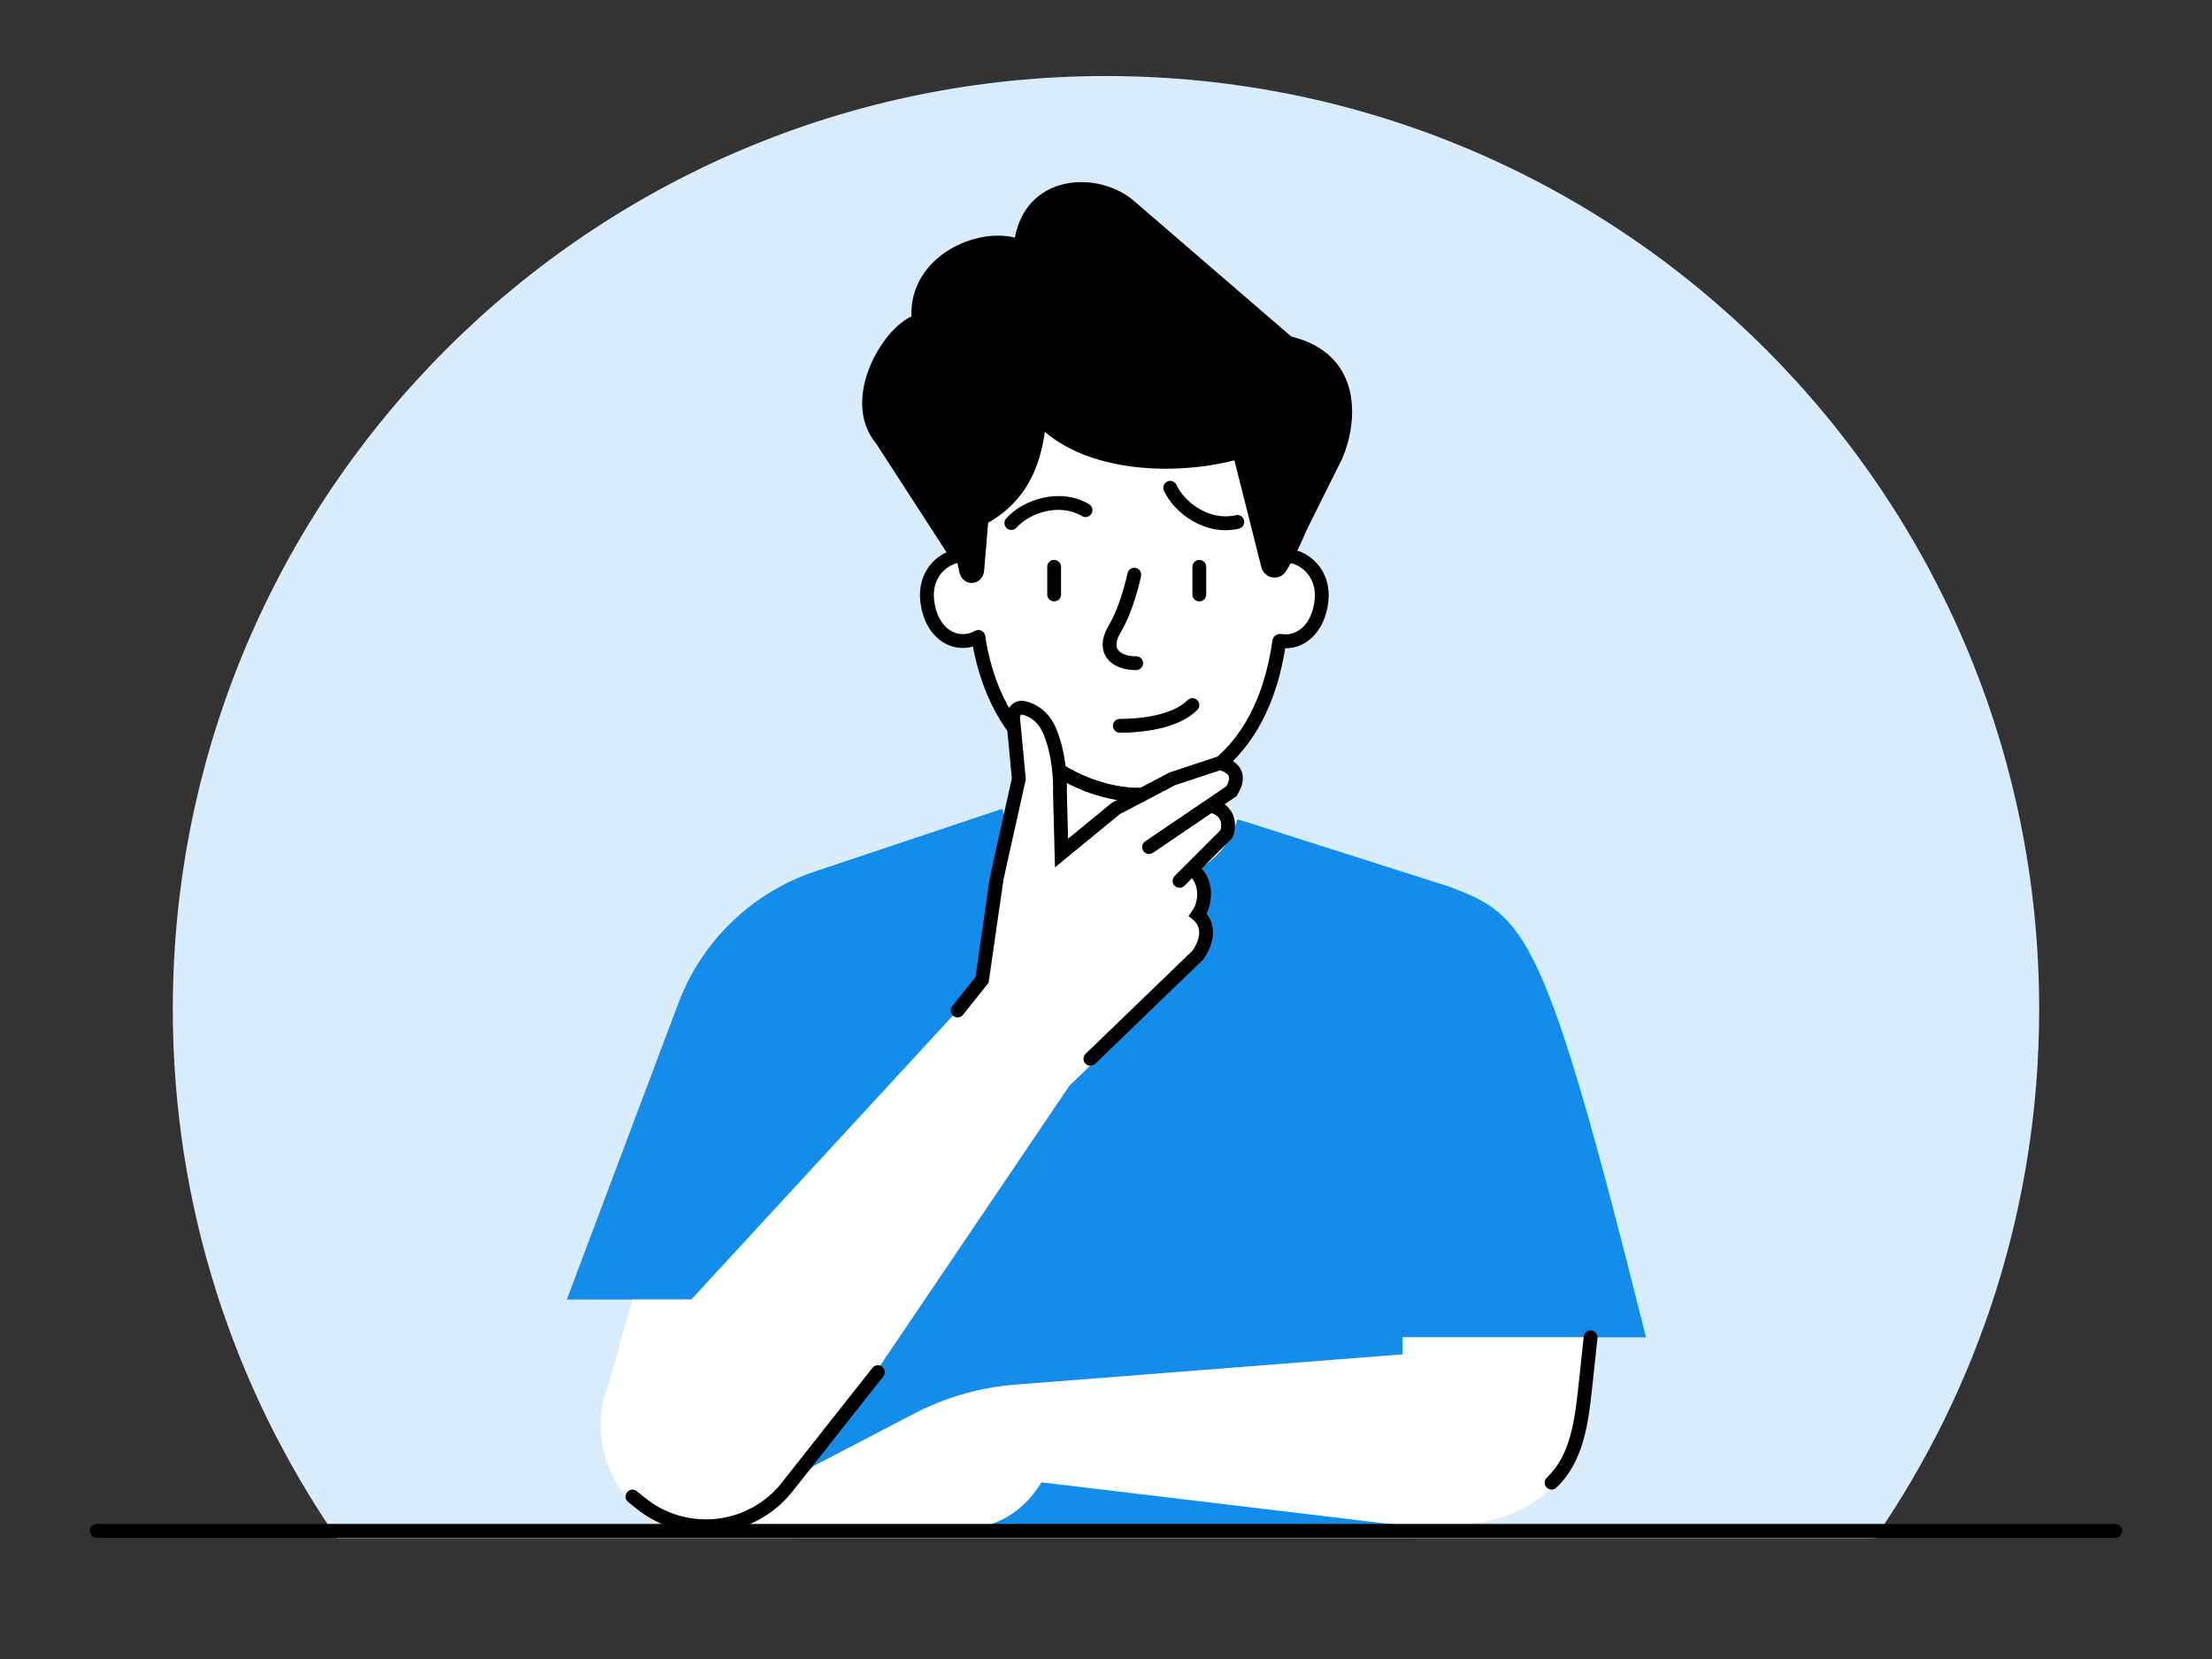 <svg width="320" height="240" viewBox="0 0 320 240" fill="none" xmlns="http://www.w3.org/2000/svg">
<rect x="0" y="0" width="320" height="240" fill="#333333" stroke="none"/>
<path d="M159.999 11C85.441 11 24.999 71.442 24.999 146C24.999 174.402 33.77 200.756 48.751 222.5H271.247C286.228 200.756 294.999 174.402 294.999 146C294.999 71.442 234.557 11 159.999 11Z" fill="#D8ECFC"/>
<path d="M193.29 65.866L182.442 87.66L181.579 66.924C165.749 72.696 155.08 64.603 151.724 59.835C149.209 65.235 141.968 64.007 141.142 60.617L142.816 87.141L127.578 63.607C122.537 57.653 128.952 47.429 132.907 46.466C131.972 37.716 142.293 33.407 147.638 35.695C148.599 25.885 158.98 25.75 163.608 30.009L186.336 49.606C196.476 51.924 195.197 61.412 193.29 65.866Z" fill="black"/>
<path fill-rule="evenodd" clip-rule="evenodd" d="M154.464 28.553C157.446 27.894 160.863 28.841 162.931 30.744L162.943 30.755L185.872 50.526L186.114 50.581C188.496 51.126 190.138 52.074 191.26 53.203C192.382 54.333 193.034 55.695 193.355 57.15C194.002 60.086 193.28 63.337 192.382 65.447L183.28 83.734L182.522 65.516L181.237 65.985C165.915 71.571 155.693 63.735 152.542 59.259L151.547 57.846L150.818 59.413C149.755 61.696 147.721 62.57 145.825 62.523C144.868 62.499 143.981 62.238 143.31 61.83C142.637 61.421 142.242 60.905 142.114 60.381L140.145 60.68L141.578 83.387L128.383 63.009L128.342 62.96C126.179 60.406 126.386 56.827 127.788 53.559C128.48 51.948 129.435 50.488 130.437 49.386C131.464 48.256 132.441 47.608 133.144 47.437L133.994 47.23L133.901 46.359C133.485 42.462 135.549 39.534 138.433 37.798C141.37 36.03 144.944 35.629 147.245 36.614L148.5 37.152L148.634 35.792C148.856 33.519 149.615 31.88 150.635 30.734C151.658 29.586 152.994 28.877 154.464 28.553ZM146.817 34.37C147.202 32.318 148.016 30.667 149.142 29.404C150.48 27.901 152.209 27.003 154.033 26.6C157.632 25.805 161.712 26.914 164.273 29.261L186.805 48.689C189.369 49.314 191.292 50.397 192.679 51.794C194.11 53.234 194.919 54.956 195.308 56.72C196.077 60.209 195.214 63.915 194.21 66.26L194.199 66.286L183.337 88.106L181.443 87.702L180.636 68.307C166.212 72.988 156.049 66.503 151.839 61.603C150.282 63.727 147.928 64.576 145.775 64.522C144.53 64.491 143.319 64.16 142.331 63.575L144.056 90.894L126.773 64.202C123.943 60.81 124.424 56.327 125.951 52.771C126.727 50.961 127.802 49.312 128.957 48.041C129.848 47.061 130.848 46.237 131.855 45.78C131.687 41.327 134.21 38.006 137.402 36.084C140.306 34.336 143.92 33.65 146.817 34.37Z" fill="black"/>
<path d="M175.073 100.627H151.478L151.215 116.923L142.335 118.612L149.11 126.7C155.011 133.744 165.419 134.876 172.697 129.265L183.774 120.724L175.317 116.501L175.073 100.627Z" fill="white"/>
<path d="M185.628 80.952C194.263 32.61 126.582 43.154 140.921 80.952C138.034 79.978 134.033 81.606 134.654 87.188C135.275 92.77 139.852 93.391 141.484 92.15C144.589 105.795 154.524 113.858 164.458 113.858C174.393 113.858 182.426 106.212 184.948 92.77C187.432 93.391 190.652 92.082 191.215 87.775C191.779 83.467 189.295 79.746 185.628 80.952Z" fill="white"/>
<path fill-rule="evenodd" clip-rule="evenodd" d="M180.794 55.91C185.776 61.182 188.597 69.331 187.324 80.48C187.262 81.028 186.766 81.422 186.217 81.36C185.669 81.297 185.275 80.802 185.337 80.253C186.558 69.558 183.834 62.039 179.34 57.283C174.832 52.514 168.429 50.401 162.06 50.745C155.687 51.09 149.423 53.892 145.228 58.853C141.052 63.789 138.855 70.946 140.739 80.166C140.85 80.707 140.501 81.235 139.96 81.346C139.419 81.457 138.89 81.108 138.78 80.566C136.784 70.805 139.092 63.009 143.701 57.561C148.289 52.136 155.088 49.119 161.952 48.748C168.818 48.377 175.824 50.652 180.794 55.91ZM141.411 91.452C141.956 91.364 142.47 91.734 142.559 92.279C144.002 101.153 148.071 106.555 152.471 109.751C156.902 112.97 161.717 113.986 164.644 113.986C167.549 113.986 171.779 113.034 175.585 109.917C179.373 106.816 182.825 101.504 184.083 92.63C184.161 92.083 184.667 91.703 185.214 91.78C185.761 91.858 186.141 92.364 186.063 92.911C184.745 102.204 181.084 108 176.852 111.465C172.639 114.914 167.943 115.986 164.644 115.986C161.336 115.986 156.1 114.859 151.296 111.369C146.461 107.857 142.111 101.986 140.585 92.6C140.496 92.055 140.866 91.541 141.411 91.452Z" fill="black"/>
<path fill-rule="evenodd" clip-rule="evenodd" d="M151.902 110.6C152.207 110.139 152.827 110.013 153.288 110.317C157.486 113.092 161.9 113.986 164.645 113.986C166.094 113.986 167.885 113.749 169.79 113.116C170.314 112.942 170.88 113.226 171.054 113.75C171.228 114.275 170.944 114.841 170.42 115.014C168.307 115.716 166.304 115.986 164.645 115.986C161.537 115.986 156.734 114.992 152.185 111.986C151.724 111.681 151.598 111.061 151.902 110.6Z" fill="black"/>
<path fill-rule="evenodd" clip-rule="evenodd" d="M133.137 86.95C132.634 82.155 136.343 79.141 139.738 79.342C140.29 79.374 140.71 79.848 140.677 80.399C140.645 80.95 140.171 81.371 139.62 81.338C137.427 81.208 134.755 83.204 135.126 86.741L135.126 86.741C135.357 88.945 136.286 90.406 137.374 91.14C138.443 91.861 139.77 91.96 141.069 91.263C141.556 91.001 142.162 91.184 142.423 91.67C142.685 92.157 142.502 92.763 142.015 93.025C140.08 94.064 137.956 93.945 136.256 92.797C134.574 91.663 133.416 89.606 133.137 86.95" fill="black"/>
<path fill-rule="evenodd" clip-rule="evenodd" d="M185.532 80.274C185.607 79.727 186.112 79.344 186.659 79.419C189.701 79.836 192.62 82.695 192.17 86.984C191.699 91.473 188.627 94.31 185.084 93.688C184.54 93.593 184.177 93.075 184.272 92.531C184.368 91.987 184.886 91.623 185.43 91.719C187.455 92.074 189.787 90.529 190.181 86.775L190.181 86.775C190.513 83.614 188.413 81.678 186.387 81.4C185.84 81.326 185.457 80.821 185.532 80.274Z" fill="black"/>
<path fill-rule="evenodd" clip-rule="evenodd" d="M151.477 109.551C152.029 109.551 152.477 109.998 152.477 110.551V116.753C152.477 117.305 152.029 117.753 151.477 117.753C150.924 117.753 150.477 117.305 150.477 116.753V110.551C150.477 109.998 150.924 109.551 151.477 109.551ZM175.071 110.791C175.624 110.791 176.071 111.239 176.071 111.791V116.753C176.071 117.305 175.624 117.753 175.071 117.753C174.519 117.753 174.071 117.305 174.071 116.753V111.791C174.071 111.239 174.519 110.791 175.071 110.791Z" fill="black"/>
<path fill-rule="evenodd" clip-rule="evenodd" d="M164.293 82.154C163.752 82.043 163.224 82.392 163.113 82.933C163.113 82.933 163.113 82.933 163.113 82.933L163.113 82.935L163.111 82.943L163.103 82.98C163.096 83.013 163.086 83.062 163.071 83.127C163.042 83.257 162.999 83.448 162.94 83.687C162.824 84.167 162.649 84.839 162.418 85.605C161.95 87.154 161.27 89.022 160.403 90.466C159.36 92.201 159.191 93.908 160.141 95.213C161.033 96.438 162.665 96.943 164.364 96.943C164.917 96.943 165.364 96.495 165.364 95.943C165.364 95.39 164.917 94.943 164.364 94.943C162.959 94.943 162.108 94.517 161.758 94.036C161.466 93.636 161.297 92.862 162.117 91.496C163.112 89.839 163.849 87.784 164.332 86.184C164.576 85.376 164.76 84.667 164.884 84.16C164.946 83.906 164.992 83.702 165.024 83.561C165.039 83.49 165.051 83.434 165.06 83.396L165.069 83.352L165.071 83.339L165.072 83.335C165.072 83.335 165.073 83.334 164.093 83.134L165.072 83.335C165.183 82.794 164.834 82.265 164.293 82.154Z" fill="black"/>
<path fill-rule="evenodd" clip-rule="evenodd" d="M145.649 76.418C146.063 76.783 146.695 76.742 147.06 76.327C147.96 75.304 149.508 74.377 151.28 73.972C153.038 73.571 154.918 73.706 156.529 74.66C157.004 74.942 157.617 74.784 157.899 74.309C158.181 73.834 158.024 73.22 157.549 72.939C155.403 71.667 152.975 71.534 150.837 72.022C148.711 72.507 146.773 73.627 145.559 75.006C145.194 75.421 145.234 76.053 145.649 76.418Z" fill="black"/>
<path fill-rule="evenodd" clip-rule="evenodd" d="M168.88 69.652C169.384 69.425 169.977 69.65 170.203 70.153C170.762 71.395 171.968 72.736 173.543 73.642C175.105 74.542 176.943 74.966 178.765 74.528C179.302 74.399 179.842 74.729 179.971 75.266C180.1 75.803 179.769 76.343 179.232 76.472C176.804 77.056 174.443 76.469 172.543 75.374C170.654 74.286 169.131 72.647 168.378 70.974C168.152 70.47 168.377 69.878 168.88 69.652Z" fill="black"/>
<path d="M150.191 117.373C150.191 118.083 150.767 118.658 151.478 118.658C152.188 118.658 152.764 118.083 152.764 117.373H150.191ZM150.191 109.931V117.373H152.764V109.931H150.191Z" fill="black"/>
<path d="M161.998 128.294C150.497 128.294 146.125 121.505 144.998 117L117.929 126.06C108.798 129.116 101.529 136.12 98.137 145.131L81.998 188H122.498L114.761 222.5H204.998L202.908 193.464H238.12C223.405 134.601 220.777 132.499 209.74 128.294L178.998 118.5C177.871 123.005 173.499 128.294 161.998 128.294Z" fill="#148DEA"/>
<path d="M202.897 195.925V193.464H229.582L228.531 207.528C224.769 222.025 209.496 221.065 201.846 220.564L150.66 214.442C147.6 219.452 142.977 221.355 138.998 221H107.528L117.689 212.116C117.749 212.063 117.815 212.018 117.885 211.981L132.25 204.497C136.784 202.134 141.747 200.711 146.844 200.312L202.897 195.925Z" fill="white"/>
<path fill-rule="evenodd" clip-rule="evenodd" d="M230.214 192.47C230.763 192.529 231.161 193.021 231.102 193.571L230.331 200.762C229.804 205.682 229.129 211.486 225.139 215.217C224.736 215.594 224.103 215.573 223.726 215.17C223.348 214.766 223.37 214.133 223.773 213.756C227.129 210.618 227.798 205.628 228.343 200.549L229.113 193.358C229.172 192.808 229.665 192.411 230.214 192.47Z" fill="black"/>
<path d="M147.231 102.254L147.975 112.611L144.444 126.91L140.998 143.5L99.998 188L91.498 188L88.112 200C82.817 212.599 95.36 229.66 113.498 218L154.71 157.066L172.166 140.227C174.558 135.898 173.61 133.741 172.834 133.088C174.277 131.152 174.294 129.078 172.813 127.178C172.783 127.003 172.751 126.836 172.719 126.682C172.685 126.525 172.651 126.381 172.617 126.25L177.828 121.278C179.248 118.417 177.475 116.942 176.411 116.562L178.498 114.5C180.348 111.78 178.309 110.734 176.998 110.5L172.444 112.363L161.92 117.216L153.9 123.49L153.875 114.559C153.989 113.011 153.895 109.094 152.6 105.811C151.304 102.528 148.481 102.072 147.231 102.254Z" fill="white"/>
<path fill-rule="evenodd" clip-rule="evenodd" d="M179.228 110.886C178.516 109.942 177.338 109.547 176.563 109.427L176.325 109.39L169.203 111.745L160.882 116.112L154.511 121.338L154.334 114.491C154.413 112.83 154.217 108.788 152.779 105.375C151.731 102.889 149.897 101.797 148.314 101.434C147.46 101.239 146.694 101.555 146.199 102.113C145.725 102.647 145.504 103.383 145.573 104.112L146.38 112.605L143.205 126.864L141.117 141.339L137.748 145.57C137.404 146.002 137.475 146.631 137.907 146.975C138.339 147.319 138.968 147.248 139.312 146.816L143.019 142.161L145.173 127.225L148.401 112.731L147.564 103.923C147.543 103.701 147.618 103.527 147.694 103.441C147.729 103.402 147.758 103.387 147.773 103.382C147.784 103.378 147.811 103.371 147.867 103.384C148.896 103.619 150.166 104.324 150.936 106.152C152.227 109.216 152.409 112.964 152.335 114.429L152.333 114.467L152.618 125.477L161.993 117.788L169.987 113.592L176.476 111.446C176.946 111.558 177.405 111.79 177.632 112.091C177.74 112.235 177.808 112.407 177.795 112.656C177.783 112.899 177.688 113.264 177.386 113.771L165.666 121.716C165.209 122.026 165.09 122.648 165.4 123.105C165.71 123.562 166.332 123.681 166.789 123.371L175.253 117.633C176.091 117.895 176.409 118.334 176.547 118.706C176.715 119.158 176.679 119.693 176.562 120.104L169.935 126.725C169.545 127.115 169.544 127.748 169.935 128.139C170.325 128.53 170.958 128.53 171.349 128.14L172.431 127.059C172.454 127.095 172.48 127.131 172.509 127.165C172.907 127.64 173.174 128.413 173.186 129.306C173.198 130.191 172.956 131.08 172.477 131.755L171.931 132.524L172.666 133.114C172.918 133.316 173.31 133.768 173.437 134.455C173.556 135.102 173.468 136.105 172.539 137.499L157.049 152.453C156.652 152.837 156.641 153.47 157.025 153.867C157.408 154.265 158.041 154.276 158.439 153.892L174.077 138.794L174.134 138.71C175.348 136.934 175.641 135.376 175.403 134.091C175.255 133.29 174.911 132.655 174.542 132.188C174.998 131.273 175.199 130.25 175.186 129.279C175.17 128.052 174.807 126.794 174.041 125.88C173.974 125.8 173.896 125.732 173.812 125.679L178.086 121.408C178.218 121.277 178.333 121.109 178.404 120.906C178.657 120.191 178.82 119.083 178.422 118.01C178.183 117.367 177.765 116.795 177.143 116.352L178.852 115.194L178.963 115.023C179.472 114.235 179.755 113.481 179.793 112.76C179.832 112.02 179.606 111.387 179.228 110.886Z" fill="black"/>
<path fill-rule="evenodd" clip-rule="evenodd" d="M306.999 221.458C306.999 222.011 306.552 222.458 305.999 222.458L14 222.458C13.447 222.458 13 222.011 13 221.458C13 220.906 13.447 220.458 14 220.458L305.999 220.458C306.552 220.458 306.999 220.906 306.999 221.458Z" fill="black"/>
<path fill-rule="evenodd" clip-rule="evenodd" d="M173.205 101.293C173.596 101.683 173.596 102.317 173.205 102.707C171.759 104.153 169.666 104.959 167.656 105.413C165.623 105.872 163.545 106 161.998 106C161.446 106 160.998 105.552 160.998 105C160.998 104.448 161.446 104 161.998 104C163.451 104 165.373 103.878 167.215 103.462C169.08 103.041 170.737 102.347 171.791 101.293C172.181 100.902 172.815 100.902 173.205 101.293Z" fill="black"/>
<path fill-rule="evenodd" clip-rule="evenodd" d="M152.498 81C153.05 81 153.498 81.448 153.498 82V86C153.498 86.552 153.05 87 152.498 87C151.946 87 151.498 86.552 151.498 86V82C151.498 81.448 151.946 81 152.498 81ZM173.498 81C174.05 81 174.498 81.448 174.498 82V86C174.498 86.552 174.05 87 173.498 87C172.946 87 172.498 86.552 172.498 86V82C172.498 81.448 172.946 81 173.498 81Z" fill="black"/>
<path fill-rule="evenodd" clip-rule="evenodd" d="M127.618 197.715C128.051 198.057 128.125 198.686 127.783 199.12L114.682 215.715C109.163 222.705 98.999 223.843 92.07 218.247L90.87 217.278C90.44 216.931 90.373 216.301 90.72 215.872C91.067 215.442 91.697 215.375 92.126 215.722L93.327 216.692C99.389 221.588 108.283 220.592 113.112 214.475L126.213 197.88C126.555 197.447 127.184 197.373 127.618 197.715Z" fill="black"/>
<path d="M179.291 65.352L183.445 81.807C183.657 82.649 184.762 82.828 185.208 82.083C195.652 64.641 185.675 55.053 175.517 46.553C163.345 36.368 142.175 46.988 138.315 55.709C136.123 60.661 137.948 74.612 139.781 82.61C140.021 83.656 141.288 83.526 141.377 82.457L141.998 75C148.364 71.654 149.927 65.836 150.383 60.339C157.127 67.793 171.071 67.793 179.291 65.352Z" fill="black"/>
<path fill-rule="evenodd" clip-rule="evenodd" d="M143.44 48.37C140.651 50.487 138.461 52.91 137.401 55.304C136.777 56.713 136.474 58.662 136.363 60.825C136.252 63.013 136.334 65.518 136.542 68.097C136.958 73.256 137.88 78.791 138.807 82.834C139.026 83.792 139.82 84.412 140.734 84.322C141.626 84.234 142.293 83.5 142.373 82.54L142.95 75.62C148.574 72.443 150.466 67.368 151.154 62.475C154.674 65.471 159.408 66.992 164.167 67.549C169.238 68.142 174.465 67.657 178.572 66.59L182.475 82.052C182.896 83.72 185.143 84.138 186.067 82.597C191.42 73.656 191.617 66.557 189.005 60.565C186.439 54.68 181.22 50.021 176.159 45.786C169.694 40.377 160.939 40.567 153.479 43.094C149.73 44.364 146.245 46.241 143.44 48.37ZM154.12 44.988C161.253 42.572 169.169 42.545 174.875 47.32C179.972 51.585 184.82 55.97 187.171 61.364C189.469 66.635 189.441 73.029 184.397 81.492L180.006 64.097L179.007 64.393C175.024 65.576 169.619 66.173 164.4 65.563C159.167 64.951 154.27 63.144 151.125 59.668L149.577 57.958L149.387 60.256C148.94 65.638 147.44 71.01 141.533 74.115L141.047 74.37L140.483 81.148C139.672 77.339 138.902 72.482 138.536 67.937C138.332 65.41 138.255 62.998 138.361 60.927C138.467 58.832 138.758 57.18 139.23 56.113C140.1 54.147 142.003 51.972 144.649 49.963C147.28 47.967 150.572 46.19 154.12 44.988Z" fill="black"/>
</svg>

